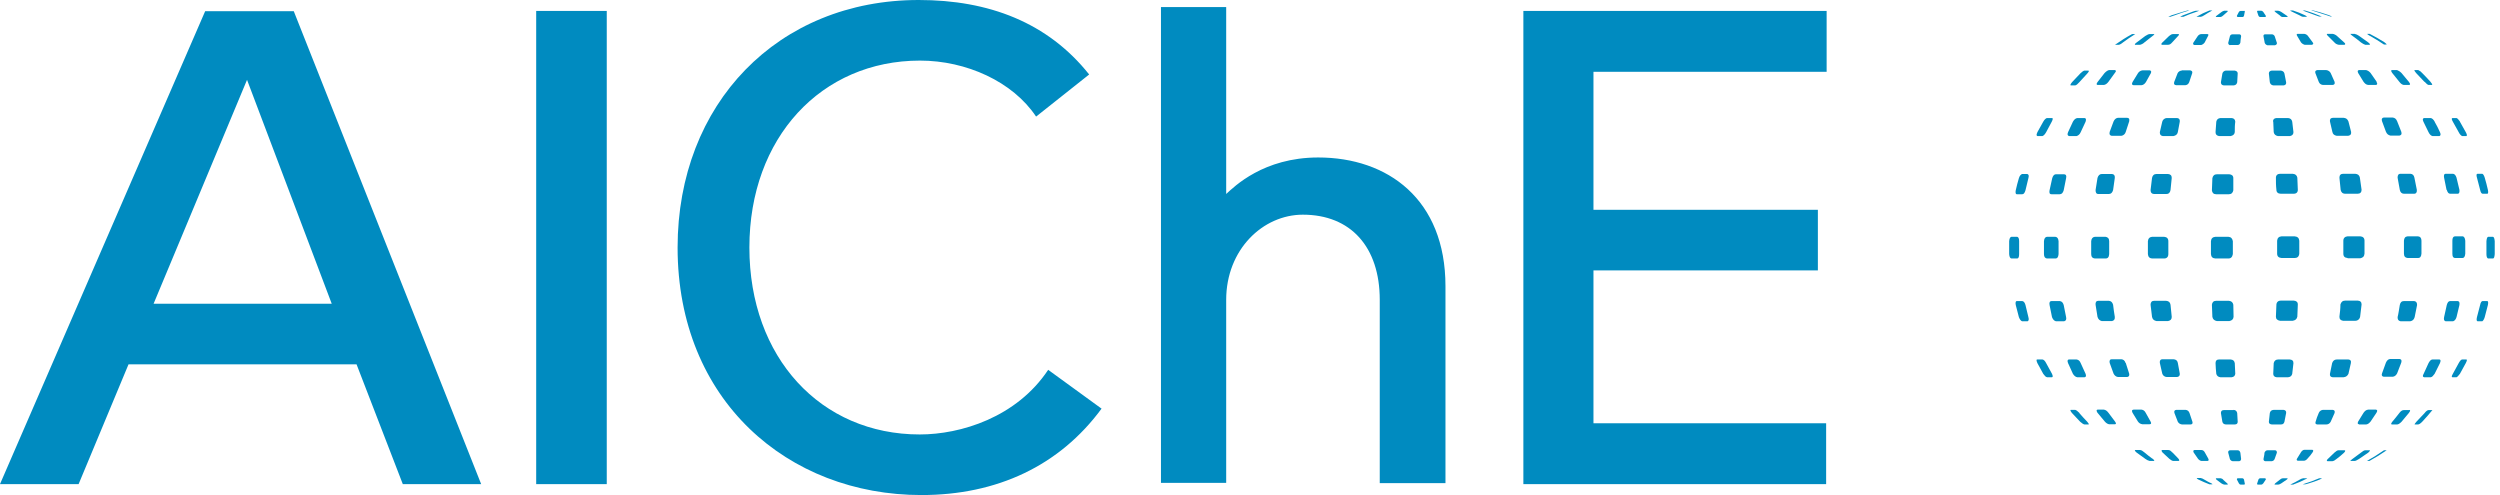 <svg width="101" height="20" viewBox="0 0 101 20" fill="none" xmlns="http://www.w3.org/2000/svg">
<path fill-rule="evenodd" clip-rule="evenodd" d="M86.962 18.535C86.85 18.454 86.742 18.369 86.637 18.279C86.568 18.22 86.509 18.181 86.46 18.181H86.263C86.244 18.181 86.224 18.201 86.313 18.279L86.667 18.535C86.719 18.576 86.779 18.606 86.844 18.623H87.021C87.04 18.623 87.05 18.604 86.962 18.525V18.535ZM90.069 12.97C90.167 12.95 90.226 12.901 90.236 12.802L90.226 12.311C90.207 12.212 90.147 12.163 90.049 12.153H89.528C89.43 12.153 89.371 12.212 89.361 12.311L89.38 12.802C89.4 12.901 89.459 12.95 89.558 12.97H90.069ZM85.939 4.759H85.565C85.487 4.769 85.428 4.818 85.388 4.907L85.231 5.329C85.211 5.428 85.231 5.467 85.31 5.487H85.703C85.745 5.481 85.784 5.462 85.815 5.434C85.846 5.406 85.869 5.37 85.88 5.329L86.018 4.907C86.037 4.808 86.018 4.769 85.939 4.759ZM85.182 16.677C85.123 16.598 85.064 16.558 84.995 16.549H84.739C84.69 16.558 84.69 16.598 84.739 16.677L85.034 17.03C85.093 17.099 85.152 17.129 85.202 17.139H85.447C85.497 17.139 85.497 17.099 85.447 17.03L85.182 16.677ZM85.87 14.661C85.841 14.562 85.782 14.523 85.703 14.513H85.31C85.241 14.513 85.211 14.572 85.231 14.661L85.388 15.093C85.428 15.172 85.487 15.221 85.565 15.231H85.939C86.008 15.221 86.037 15.172 86.018 15.093L85.88 14.661H85.87ZM84.769 7.837H85.202C85.29 7.837 85.339 7.778 85.369 7.679L85.438 7.188C85.447 7.089 85.408 7.04 85.329 7.03H84.907C84.828 7.03 84.769 7.089 84.739 7.188L84.661 7.679C84.661 7.778 84.69 7.837 84.769 7.837ZM87.738 12.802L87.689 12.311C87.67 12.212 87.621 12.163 87.512 12.153H87.021C86.932 12.153 86.883 12.212 86.883 12.311L86.942 12.802C86.962 12.901 87.021 12.95 87.119 12.97H87.591C87.689 12.95 87.738 12.901 87.738 12.802ZM89.046 19.371C89.005 19.342 88.958 19.322 88.909 19.312H88.751C88.751 19.331 88.771 19.351 88.81 19.371C88.958 19.443 89.109 19.509 89.263 19.567H89.38C89.38 19.548 89.361 19.538 89.322 19.518C89.223 19.479 89.135 19.42 89.046 19.371ZM88.948 18.623H89.184C89.233 18.614 89.243 18.584 89.213 18.525C89.166 18.444 89.121 18.362 89.076 18.279C89.046 18.22 88.997 18.181 88.938 18.181H88.663C88.643 18.181 88.584 18.191 88.623 18.279L88.8 18.535C88.84 18.584 88.889 18.614 88.938 18.623H88.948ZM87.532 15.231H87.955C88.033 15.221 88.073 15.172 88.063 15.093L87.984 14.661C87.965 14.562 87.906 14.523 87.807 14.513H87.375C87.276 14.513 87.247 14.572 87.257 14.661L87.355 15.093C87.367 15.132 87.39 15.165 87.422 15.19C87.454 15.214 87.492 15.229 87.532 15.231ZM84.907 12.97H85.329C85.408 12.95 85.447 12.901 85.438 12.802C85.411 12.639 85.388 12.475 85.369 12.311C85.339 12.212 85.29 12.163 85.202 12.153H84.769C84.69 12.153 84.651 12.212 84.661 12.311L84.739 12.802C84.769 12.901 84.828 12.95 84.907 12.97ZM87.758 18.279C87.709 18.22 87.66 18.181 87.601 18.181H87.355C87.316 18.181 87.316 18.22 87.365 18.279L87.64 18.535C87.699 18.584 87.748 18.614 87.797 18.623H88.014C88.053 18.614 88.053 18.584 88.004 18.525L87.768 18.279H87.758ZM86.549 17.139H86.844C86.912 17.139 86.922 17.099 86.883 17.03L86.686 16.677C86.647 16.598 86.588 16.558 86.519 16.549H86.195C86.126 16.558 86.116 16.598 86.155 16.677L86.372 17.03C86.421 17.099 86.48 17.129 86.549 17.139ZM81.917 7.03H81.691C81.642 7.05 81.593 7.099 81.563 7.198C81.515 7.36 81.472 7.524 81.436 7.689C81.416 7.788 81.436 7.847 81.475 7.847H81.701C81.76 7.847 81.799 7.788 81.829 7.689L81.947 7.198C81.976 7.099 81.957 7.05 81.917 7.04V7.03ZM81.829 12.321C81.799 12.222 81.76 12.173 81.701 12.163H81.475C81.436 12.163 81.416 12.222 81.436 12.321L81.563 12.812C81.603 12.911 81.642 12.96 81.691 12.979H81.917C81.957 12.96 81.976 12.911 81.947 12.812L81.829 12.321ZM81.573 10.265V10V9.744C81.573 9.636 81.544 9.577 81.495 9.567H81.259C81.209 9.577 81.18 9.636 81.17 9.744V10.265C81.18 10.383 81.209 10.433 81.259 10.443H81.495C81.544 10.443 81.573 10.383 81.573 10.265ZM83.835 3.451C83.884 3.442 83.933 3.402 84.002 3.324L84.326 2.97C84.385 2.901 84.405 2.871 84.376 2.852H84.209C84.169 2.861 84.11 2.901 84.041 2.97L83.707 3.324C83.648 3.402 83.628 3.442 83.658 3.451H83.835ZM83.589 5.497H83.894C83.963 5.477 84.022 5.428 84.061 5.339L84.258 4.916C84.287 4.818 84.277 4.779 84.218 4.769H83.923C83.855 4.779 83.796 4.828 83.746 4.916L83.55 5.339C83.51 5.438 83.53 5.477 83.589 5.497ZM82.311 5.497H82.517C82.566 5.477 82.615 5.428 82.665 5.339L82.891 4.916C82.94 4.818 82.94 4.779 82.91 4.769H82.694C82.655 4.779 82.596 4.828 82.547 4.916L82.311 5.339C82.271 5.438 82.262 5.477 82.311 5.497ZM83.373 12.321C83.343 12.222 83.294 12.173 83.215 12.163H82.881C82.812 12.163 82.783 12.222 82.802 12.321L82.901 12.812C82.94 12.911 82.989 12.96 83.058 12.979H83.392C83.461 12.96 83.491 12.911 83.471 12.812L83.373 12.321ZM83.038 9.567H82.694C82.625 9.577 82.586 9.636 82.576 9.744V10.265C82.576 10.383 82.625 10.433 82.694 10.443H83.038C83.117 10.443 83.156 10.383 83.166 10.265V10V9.744C83.156 9.636 83.117 9.577 83.038 9.567ZM83.923 15.241H84.218C84.277 15.231 84.287 15.182 84.258 15.103L84.061 14.671C84.022 14.572 83.963 14.533 83.894 14.523H83.589C83.53 14.523 83.51 14.582 83.55 14.671L83.746 15.103C83.796 15.182 83.855 15.231 83.923 15.241ZM84.012 16.686C83.933 16.608 83.884 16.568 83.835 16.558H83.658C83.628 16.568 83.648 16.608 83.707 16.686L84.041 17.04C84.12 17.109 84.169 17.139 84.209 17.148H84.376C84.405 17.148 84.385 17.109 84.326 17.04C84.215 16.925 84.107 16.807 84.002 16.686H84.012ZM82.665 14.671C82.615 14.572 82.566 14.533 82.517 14.523H82.301C82.262 14.523 82.271 14.582 82.311 14.671L82.547 15.103C82.606 15.182 82.645 15.231 82.704 15.241H82.901C82.94 15.231 82.94 15.192 82.901 15.103L82.665 14.671ZM83.392 7.04H83.058C82.989 7.04 82.94 7.099 82.91 7.198L82.802 7.689C82.783 7.788 82.802 7.847 82.881 7.847H83.215C83.294 7.847 83.343 7.788 83.373 7.689L83.471 7.198C83.491 7.099 83.471 7.05 83.392 7.04ZM85.211 10.265V10V9.744C85.211 9.636 85.152 9.577 85.064 9.567H84.631C84.543 9.577 84.494 9.636 84.484 9.744V10.265C84.484 10.383 84.543 10.433 84.631 10.443H85.064C85.162 10.443 85.202 10.383 85.211 10.265ZM88.456 16.686C88.427 16.608 88.378 16.568 88.299 16.558H87.925C87.847 16.568 87.827 16.608 87.847 16.686L87.984 17.04C88.024 17.109 88.083 17.139 88.151 17.148H88.496C88.564 17.148 88.594 17.109 88.574 17.04L88.456 16.686ZM98.555 14.523H98.269C98.21 14.523 98.161 14.582 98.112 14.671L97.915 15.103C97.866 15.182 97.876 15.231 97.935 15.241H98.201C98.26 15.231 98.299 15.182 98.358 15.103L98.574 14.671C98.614 14.572 98.604 14.533 98.555 14.523ZM97.532 12.163H97.119C97.021 12.163 96.972 12.222 96.952 12.321C96.922 12.488 96.903 12.655 96.863 12.812C96.863 12.911 96.893 12.96 96.981 12.979H97.375C97.473 12.96 97.522 12.911 97.552 12.812L97.65 12.321C97.65 12.222 97.611 12.173 97.532 12.163ZM95.733 18.191H95.556C95.506 18.191 95.457 18.23 95.379 18.289L95.034 18.545C94.975 18.594 94.946 18.614 94.956 18.623H95.123C95.162 18.623 95.221 18.594 95.3 18.545L95.674 18.289C95.742 18.23 95.762 18.191 95.733 18.191ZM96.313 18.191C96.09 18.345 95.86 18.49 95.624 18.623H95.723C95.963 18.492 96.196 18.348 96.421 18.191H96.313ZM97.345 16.568H97.109C97.05 16.568 96.991 16.608 96.932 16.686C96.84 16.807 96.745 16.925 96.647 17.04C96.598 17.109 96.588 17.139 96.627 17.148H96.844C96.893 17.148 96.952 17.109 97.021 17.04L97.316 16.686C97.375 16.608 97.385 16.568 97.345 16.558V16.568ZM98.112 16.568C98.073 16.568 98.014 16.608 97.955 16.686L97.621 17.04C97.571 17.099 97.542 17.139 97.552 17.148H97.689C97.729 17.148 97.788 17.109 97.856 17.04C97.999 16.887 98.137 16.73 98.269 16.568H98.112ZM100.787 9.744C100.777 9.636 100.757 9.577 100.718 9.567H100.521C100.482 9.577 100.462 9.636 100.452 9.744V10.265C100.452 10.383 100.482 10.433 100.521 10.443H100.718C100.757 10.443 100.777 10.383 100.787 10.265V10V9.744ZM100.492 12.163H100.295C100.256 12.163 100.216 12.222 100.197 12.321L100.069 12.812C100.049 12.911 100.049 12.96 100.088 12.979H100.285C100.315 12.96 100.354 12.911 100.383 12.812L100.511 12.321C100.531 12.222 100.521 12.173 100.492 12.163ZM99.38 4.907C99.322 4.828 99.282 4.779 99.243 4.769H99.076C99.036 4.779 99.046 4.828 99.095 4.916L99.331 5.339C99.38 5.438 99.43 5.477 99.469 5.497H99.646C99.675 5.477 99.666 5.428 99.617 5.339L99.38 4.916V4.907ZM98.358 4.907C98.309 4.828 98.26 4.779 98.201 4.769H97.935C97.876 4.779 97.866 4.828 97.906 4.916L98.112 5.339C98.161 5.438 98.21 5.477 98.269 5.497H98.555C98.604 5.477 98.614 5.428 98.574 5.339C98.505 5.192 98.437 5.044 98.358 4.916V4.907ZM99.243 12.812L99.361 12.321C99.371 12.222 99.361 12.173 99.292 12.163H98.987C98.918 12.163 98.879 12.222 98.85 12.321L98.741 12.812C98.722 12.911 98.741 12.96 98.8 12.979H99.105C99.164 12.96 99.213 12.911 99.243 12.812ZM99.636 14.523H99.469C99.43 14.523 99.38 14.582 99.331 14.671L99.095 15.103C99.046 15.192 99.036 15.231 99.076 15.241H99.243C99.272 15.231 99.322 15.182 99.38 15.103L99.617 14.671C99.666 14.572 99.675 14.533 99.646 14.523H99.636ZM94.159 17.04L94.317 16.686C94.336 16.608 94.317 16.568 94.238 16.558H93.845C93.808 16.562 93.772 16.576 93.743 16.598C93.713 16.621 93.69 16.651 93.677 16.686C93.628 16.804 93.579 16.922 93.55 17.04C93.53 17.109 93.55 17.139 93.618 17.148H93.982C94.061 17.148 94.12 17.109 94.159 17.04ZM91.308 19.322C91.292 19.324 91.277 19.331 91.265 19.342C91.253 19.352 91.244 19.365 91.239 19.381L91.19 19.528C91.18 19.558 91.19 19.577 91.219 19.577H91.357C91.386 19.577 91.406 19.558 91.436 19.528L91.534 19.381C91.554 19.351 91.534 19.331 91.504 19.322H91.308ZM90.659 0.442H90.521C90.492 0.442 90.472 0.452 90.452 0.482L90.374 0.629C90.364 0.669 90.374 0.678 90.413 0.688H90.59C90.629 0.688 90.649 0.669 90.659 0.629L90.688 0.482C90.698 0.452 90.688 0.442 90.659 0.433V0.442ZM90.59 19.322H90.413C90.374 19.322 90.364 19.351 90.374 19.381L90.452 19.528C90.472 19.558 90.492 19.577 90.521 19.577H90.659C90.688 19.577 90.698 19.558 90.688 19.528L90.659 19.381C90.655 19.365 90.646 19.351 90.634 19.34C90.621 19.33 90.606 19.323 90.59 19.322ZM89.823 19.381C89.795 19.349 89.757 19.328 89.715 19.322H89.538C89.528 19.322 89.499 19.331 89.548 19.381L89.744 19.528C89.793 19.558 89.833 19.577 89.862 19.577H89.99C90 19.577 90.02 19.567 89.98 19.528C89.922 19.482 89.866 19.433 89.813 19.381H89.823ZM90.541 18.545C90.529 18.46 90.519 18.375 90.511 18.289C90.492 18.23 90.462 18.191 90.403 18.191H90.108C90.039 18.191 90.01 18.23 90.02 18.289L90.088 18.545C90.108 18.594 90.147 18.623 90.197 18.633H90.462C90.511 18.623 90.541 18.594 90.541 18.535V18.545ZM91.986 18.289C91.986 18.23 91.967 18.191 91.908 18.191H91.613C91.544 18.191 91.514 18.23 91.485 18.289C91.485 18.378 91.455 18.466 91.445 18.545C91.445 18.594 91.465 18.623 91.514 18.633H91.78C91.839 18.623 91.878 18.594 91.898 18.535L91.986 18.289ZM92.606 15.103L92.655 14.671C92.655 14.572 92.606 14.533 92.507 14.523H92.035C91.937 14.523 91.878 14.582 91.858 14.671L91.839 15.103C91.839 15.182 91.888 15.231 91.976 15.241H92.439C92.537 15.231 92.586 15.182 92.606 15.103ZM94.72 18.191H94.474C94.425 18.191 94.376 18.23 94.307 18.289L94.041 18.545C93.992 18.594 93.992 18.623 94.031 18.633H94.228C94.287 18.623 94.336 18.594 94.405 18.535C94.503 18.466 94.602 18.378 94.7 18.289C94.759 18.23 94.759 18.191 94.72 18.191ZM89.705 15.241H90.157C90.246 15.231 90.295 15.182 90.305 15.103L90.285 14.671C90.266 14.572 90.216 14.533 90.118 14.523H89.646C89.548 14.523 89.508 14.582 89.508 14.671C89.508 14.818 89.528 14.966 89.538 15.103C89.558 15.182 89.617 15.231 89.705 15.241ZM94.867 14.523H94.405C94.307 14.523 94.248 14.582 94.218 14.671L94.13 15.103C94.12 15.182 94.15 15.231 94.238 15.241H94.68C94.779 15.231 94.838 15.182 94.877 15.103L94.975 14.671C94.995 14.572 94.956 14.533 94.877 14.523H94.867ZM92.232 19.322C92.184 19.326 92.139 19.347 92.104 19.381L91.917 19.528C91.888 19.558 91.878 19.577 91.908 19.577H92.045C92.075 19.577 92.114 19.558 92.163 19.528L92.379 19.381C92.409 19.361 92.448 19.331 92.399 19.322H92.232ZM93.206 19.322H93.048C92.996 19.332 92.946 19.352 92.901 19.381C92.78 19.453 92.655 19.518 92.527 19.577H92.645C92.837 19.508 93.024 19.425 93.206 19.331V19.322ZM93.697 19.322C93.479 19.415 93.256 19.497 93.028 19.567H93.107C93.127 19.567 93.166 19.567 93.274 19.528C93.422 19.489 93.569 19.43 93.697 19.381C93.796 19.341 93.796 19.331 93.805 19.322H93.707H93.697ZM86.853 2.842H86.558C86.52 2.846 86.484 2.859 86.452 2.879C86.419 2.9 86.392 2.927 86.372 2.96L86.155 3.314C86.116 3.392 86.126 3.432 86.195 3.442H86.519C86.588 3.432 86.647 3.392 86.696 3.314L86.893 2.96C86.922 2.891 86.912 2.861 86.853 2.842ZM94.248 4.759C94.15 4.769 94.12 4.818 94.13 4.907L94.228 5.329C94.248 5.428 94.307 5.467 94.405 5.487H94.867C94.966 5.467 94.995 5.418 94.985 5.329L94.877 4.907C94.838 4.808 94.779 4.769 94.68 4.759H94.238H94.248ZM95.3 17.148H95.595C95.664 17.139 95.713 17.099 95.772 17.03L96.008 16.677C96.057 16.598 96.047 16.558 95.988 16.549H95.674C95.595 16.558 95.546 16.598 95.487 16.677L95.27 17.03C95.241 17.099 95.241 17.129 95.3 17.139V17.148ZM94.041 1.445L94.307 1.711C94.352 1.764 94.415 1.798 94.484 1.809H94.72C94.759 1.79 94.759 1.76 94.7 1.711L94.405 1.445C94.357 1.405 94.3 1.378 94.238 1.367H94.031C93.992 1.367 93.992 1.396 94.041 1.445ZM93.432 1.711C93.368 1.621 93.302 1.533 93.235 1.445C93.198 1.401 93.145 1.373 93.088 1.367H92.832C92.783 1.367 92.773 1.396 92.802 1.445L92.96 1.711C92.999 1.76 93.048 1.79 93.107 1.809H93.402C93.461 1.79 93.471 1.76 93.432 1.711ZM96.018 3.304L95.772 2.95C95.713 2.881 95.664 2.852 95.595 2.832H95.3C95.241 2.842 95.241 2.881 95.27 2.95L95.487 3.304C95.546 3.382 95.595 3.422 95.674 3.432H95.988C96.047 3.422 96.057 3.382 96.008 3.304H96.018ZM94.317 3.304L94.159 2.95C94.142 2.917 94.116 2.889 94.085 2.869C94.055 2.848 94.019 2.836 93.982 2.832H93.618C93.55 2.842 93.52 2.881 93.54 2.95L93.677 3.304C93.707 3.382 93.766 3.422 93.845 3.432H94.238C94.317 3.422 94.336 3.382 94.317 3.304ZM92.832 18.614H93.088C93.147 18.604 93.186 18.574 93.235 18.515C93.304 18.446 93.373 18.358 93.432 18.269C93.471 18.21 93.461 18.171 93.402 18.171H93.107C93.048 18.171 92.999 18.21 92.96 18.269L92.802 18.525C92.773 18.574 92.783 18.604 92.832 18.614ZM92.114 12.96H92.625C92.734 12.94 92.793 12.891 92.812 12.793L92.832 12.301C92.832 12.203 92.773 12.153 92.665 12.144H92.144C92.045 12.144 91.976 12.203 91.967 12.301L91.947 12.793C91.947 12.891 92.006 12.94 92.114 12.96ZM92.173 10.423H92.714C92.812 10.423 92.881 10.364 92.891 10.246V9.98V9.725C92.881 9.617 92.822 9.558 92.704 9.548H92.173C92.065 9.558 92.006 9.617 91.996 9.725V10.246C91.996 10.364 92.065 10.413 92.173 10.423ZM93.53 0.61L93.697 0.669H93.805C93.581 0.572 93.352 0.49 93.117 0.423H93.028L93.127 0.462L93.53 0.61ZM93.982 0.61L94.159 0.669H94.218L94.081 0.61C93.864 0.534 93.644 0.468 93.422 0.413H93.373L93.52 0.462L93.982 0.61ZM92.625 7.021H92.114C92.016 7.021 91.947 7.08 91.947 7.178C91.947 7.345 91.947 7.502 91.967 7.67C91.967 7.768 92.035 7.827 92.144 7.827H92.665C92.773 7.827 92.832 7.768 92.832 7.67L92.812 7.178C92.793 7.08 92.734 7.03 92.625 7.021ZM95.034 1.445C95.152 1.534 95.27 1.613 95.379 1.711C95.457 1.77 95.506 1.79 95.556 1.809H95.733C95.752 1.799 95.762 1.78 95.674 1.711L95.3 1.445C95.247 1.408 95.186 1.381 95.123 1.367H94.956C94.956 1.377 94.975 1.406 95.034 1.445ZM97.266 10.423H97.689C97.778 10.423 97.817 10.364 97.827 10.246V9.98V9.725C97.827 9.617 97.778 9.558 97.689 9.548H97.266C97.168 9.558 97.129 9.617 97.119 9.725V10.246C97.119 10.364 97.178 10.413 97.266 10.423ZM97.955 3.304C98.024 3.382 98.073 3.422 98.112 3.432H98.26C98.269 3.402 98.23 3.353 98.191 3.304C98.083 3.183 97.971 3.065 97.856 2.95C97.814 2.899 97.76 2.859 97.699 2.832H97.542C97.542 2.861 97.561 2.891 97.611 2.95L97.945 3.304H97.955ZM99.174 10.423H99.489C99.548 10.423 99.587 10.364 99.597 10.246V9.98V9.725C99.587 9.617 99.548 9.558 99.499 9.548H99.174C99.105 9.558 99.076 9.617 99.076 9.725V10.246C99.076 10.364 99.105 10.413 99.174 10.423ZM94.661 12.96H95.152C95.2 12.96 95.246 12.944 95.282 12.913C95.318 12.882 95.342 12.839 95.349 12.793L95.408 12.301C95.408 12.203 95.359 12.153 95.251 12.144H94.749C94.641 12.144 94.582 12.203 94.553 12.301C94.553 12.468 94.533 12.635 94.513 12.793C94.513 12.891 94.553 12.94 94.661 12.96ZM100.197 7.67C100.216 7.768 100.256 7.827 100.295 7.827H100.492C100.521 7.827 100.531 7.768 100.511 7.67C100.474 7.504 100.431 7.34 100.383 7.178C100.354 7.08 100.315 7.03 100.285 7.021H100.088C100.049 7.021 100.039 7.08 100.069 7.178L100.197 7.67ZM98.85 7.67C98.879 7.768 98.918 7.827 98.987 7.827H99.292C99.351 7.827 99.371 7.768 99.361 7.67C99.324 7.505 99.285 7.341 99.243 7.178C99.213 7.08 99.164 7.03 99.105 7.021H98.81C98.741 7.021 98.722 7.08 98.741 7.178L98.84 7.67H98.85ZM96.863 7.178L96.952 7.67C96.972 7.768 97.031 7.827 97.119 7.827H97.532C97.611 7.827 97.65 7.768 97.64 7.67L97.542 7.178C97.522 7.08 97.473 7.03 97.385 7.021H96.981C96.893 7.021 96.863 7.08 96.863 7.178ZM97.011 5.32L96.844 4.897C96.804 4.798 96.745 4.759 96.667 4.749H96.303C96.234 4.759 96.204 4.808 96.234 4.897L96.391 5.32C96.431 5.418 96.49 5.457 96.568 5.477H96.942C97.021 5.457 97.04 5.408 97.011 5.32ZM94.848 10.433H95.359C95.457 10.413 95.516 10.364 95.526 10.246V9.98V9.725C95.526 9.617 95.467 9.558 95.359 9.548H94.838C94.739 9.558 94.671 9.617 94.671 9.725V10.246C94.671 10.364 94.73 10.413 94.838 10.423L94.848 10.433ZM95.152 7.021H94.661C94.562 7.021 94.513 7.08 94.513 7.178L94.562 7.67C94.582 7.768 94.641 7.827 94.749 7.827H95.251C95.349 7.827 95.408 7.768 95.408 7.67L95.339 7.178C95.32 7.08 95.261 7.03 95.152 7.021ZM95.742 1.445C95.937 1.556 96.127 1.674 96.313 1.799H96.421C96.421 1.78 96.372 1.74 96.323 1.701C96.131 1.581 95.934 1.469 95.733 1.367H95.634C95.634 1.377 95.664 1.406 95.733 1.445H95.742ZM96.391 14.651L96.234 15.084C96.204 15.162 96.234 15.211 96.303 15.221H96.667C96.745 15.211 96.804 15.162 96.844 15.084L97.011 14.651C97.04 14.553 97.011 14.513 96.942 14.503H96.568C96.49 14.503 96.431 14.562 96.391 14.651ZM84.739 3.432H84.995C85.064 3.422 85.123 3.382 85.182 3.304L85.438 2.95C85.497 2.881 85.497 2.852 85.447 2.832H85.202C85.152 2.842 85.093 2.881 85.025 2.95L84.749 3.304C84.69 3.382 84.69 3.422 84.739 3.432ZM96.932 3.304C96.991 3.382 97.05 3.422 97.109 3.432H97.335C97.385 3.422 97.375 3.382 97.316 3.304L97.021 2.95C96.952 2.881 96.893 2.852 96.844 2.832H96.627C96.588 2.842 96.598 2.881 96.647 2.95L96.932 3.304ZM87.345 1.809H87.591C87.65 1.809 87.699 1.78 87.758 1.711L87.994 1.455C88.043 1.406 88.043 1.377 88.004 1.377H87.788C87.738 1.377 87.689 1.406 87.63 1.455L87.355 1.721C87.306 1.77 87.306 1.799 87.355 1.819L87.345 1.809ZM88.142 2.852C88.107 2.853 88.073 2.864 88.043 2.883C88.014 2.902 87.99 2.928 87.974 2.96L87.837 3.314C87.817 3.392 87.837 3.432 87.915 3.442H88.289C88.368 3.432 88.417 3.392 88.446 3.314L88.564 2.96C88.584 2.891 88.555 2.861 88.486 2.842H88.142V2.852ZM87.856 0.619C88.05 0.544 88.247 0.479 88.446 0.423H88.378L88.201 0.472L87.729 0.619L87.601 0.678H87.68L87.856 0.619ZM88.938 1.377C88.879 1.377 88.83 1.406 88.791 1.455L88.614 1.721C88.574 1.799 88.633 1.809 88.653 1.819H88.928C88.987 1.799 89.027 1.77 89.066 1.721L89.204 1.455C89.233 1.406 89.223 1.377 89.174 1.377H88.928H88.938ZM88.083 0.678H88.21C88.386 0.599 88.567 0.53 88.751 0.472L88.85 0.433H88.751C88.732 0.433 88.682 0.433 88.584 0.472L88.191 0.619C88.092 0.659 88.092 0.669 88.092 0.678H88.083ZM86.263 1.809H86.46C86.527 1.792 86.588 1.759 86.637 1.711L86.962 1.455C87.031 1.406 87.05 1.377 87.021 1.377H86.844C86.804 1.377 86.745 1.406 86.667 1.455L86.313 1.721C86.244 1.77 86.234 1.799 86.263 1.819V1.809ZM88.741 0.669L88.751 0.678H88.909C88.938 0.678 88.987 0.659 89.046 0.619C89.154 0.548 89.266 0.482 89.38 0.423H89.263C89.086 0.492 88.915 0.574 88.751 0.669H88.741ZM85.595 1.809C85.624 1.809 85.693 1.78 85.772 1.711C85.931 1.593 86.095 1.481 86.263 1.377H86.136C85.898 1.507 85.668 1.652 85.447 1.809H85.595ZM86.942 7.188L86.883 7.679C86.883 7.778 86.932 7.837 87.031 7.837H87.522C87.621 7.837 87.67 7.778 87.689 7.679L87.738 7.188C87.738 7.089 87.689 7.04 87.591 7.03H87.119C87.021 7.03 86.962 7.089 86.942 7.188ZM92.901 0.619C92.969 0.659 93.009 0.678 93.048 0.678H93.196C93.196 0.659 93.176 0.649 93.127 0.619C92.968 0.542 92.804 0.477 92.635 0.423H92.527C92.527 0.442 92.556 0.452 92.596 0.472L92.901 0.619ZM87.365 5.497H87.807C87.906 5.477 87.965 5.428 87.984 5.339L88.063 4.916C88.073 4.818 88.033 4.779 87.955 4.769H87.532C87.491 4.772 87.451 4.788 87.42 4.814C87.388 4.841 87.365 4.876 87.355 4.916L87.257 5.339C87.257 5.438 87.286 5.477 87.375 5.497H87.365ZM87.434 9.567H86.942C86.844 9.577 86.785 9.636 86.775 9.744V10.265C86.785 10.383 86.844 10.433 86.942 10.443H87.434C87.532 10.443 87.601 10.383 87.601 10.265V10V9.744C87.601 9.636 87.542 9.577 87.434 9.567ZM90.236 16.568H89.843C89.764 16.568 89.725 16.608 89.725 16.686L89.784 17.04C89.803 17.109 89.843 17.139 89.921 17.148H90.285C90.364 17.148 90.403 17.109 90.403 17.04L90.383 16.686C90.364 16.608 90.325 16.568 90.236 16.558V16.568ZM91.445 1.465L91.495 1.731C91.514 1.78 91.544 1.809 91.603 1.829H91.908C91.967 1.809 91.996 1.78 91.986 1.731L91.898 1.465C91.888 1.442 91.872 1.422 91.851 1.408C91.83 1.394 91.805 1.386 91.78 1.386H91.514C91.465 1.386 91.436 1.416 91.445 1.465ZM91.917 0.482L92.114 0.629C92.144 0.669 92.183 0.688 92.232 0.688H92.399C92.419 0.688 92.448 0.678 92.379 0.629L92.163 0.482C92.125 0.457 92.081 0.44 92.035 0.433H91.908C91.888 0.433 91.878 0.452 91.927 0.482H91.917ZM92.252 3.451C92.33 3.442 92.37 3.402 92.36 3.324L92.291 2.97C92.271 2.901 92.232 2.871 92.153 2.852H91.78C91.701 2.861 91.662 2.901 91.662 2.97L91.701 3.324C91.721 3.402 91.77 3.442 91.849 3.451H92.242H92.252ZM91.662 17.04C91.662 17.109 91.701 17.139 91.78 17.148H92.153C92.232 17.148 92.271 17.109 92.291 17.04L92.36 16.686C92.37 16.608 92.33 16.568 92.252 16.558H91.858C91.76 16.568 91.721 16.608 91.701 16.686L91.662 17.04ZM91.839 4.907L91.858 5.339C91.878 5.438 91.937 5.477 92.026 5.497H92.517C92.606 5.477 92.655 5.428 92.655 5.339L92.606 4.916C92.586 4.818 92.527 4.779 92.439 4.769H91.967C91.868 4.779 91.829 4.828 91.829 4.916L91.839 4.907ZM91.318 0.688H91.504C91.534 0.688 91.554 0.669 91.534 0.629L91.436 0.482C91.416 0.456 91.388 0.439 91.357 0.433H91.219C91.19 0.433 91.18 0.452 91.19 0.482L91.239 0.629C91.259 0.669 91.278 0.688 91.318 0.688ZM89.548 0.688H89.705C89.746 0.681 89.784 0.66 89.813 0.629L89.98 0.482C90.01 0.452 90.01 0.442 89.98 0.433H89.862C89.823 0.441 89.786 0.458 89.754 0.482L89.558 0.629C89.508 0.669 89.508 0.678 89.538 0.688H89.548ZM89.528 7.847H90.049C90.147 7.847 90.207 7.788 90.226 7.689V7.198C90.226 7.099 90.167 7.05 90.059 7.04H89.567C89.459 7.04 89.4 7.099 89.38 7.198L89.361 7.689C89.371 7.788 89.43 7.847 89.528 7.847ZM90.098 1.819H90.393C90.462 1.819 90.492 1.78 90.511 1.721C90.511 1.632 90.531 1.554 90.541 1.465C90.541 1.416 90.511 1.386 90.462 1.386H90.197C90.147 1.386 90.098 1.416 90.088 1.465L90.02 1.731C90.02 1.78 90.039 1.809 90.098 1.829V1.819ZM89.646 5.497H90.118C90.216 5.477 90.275 5.428 90.285 5.339C90.285 5.192 90.285 5.044 90.305 4.916C90.295 4.818 90.246 4.779 90.157 4.769H89.705C89.607 4.779 89.558 4.828 89.538 4.916L89.508 5.339C89.508 5.438 89.558 5.477 89.646 5.497ZM90.285 2.852H89.921C89.889 2.855 89.859 2.868 89.834 2.889C89.809 2.91 89.792 2.938 89.784 2.97L89.725 3.324C89.725 3.402 89.764 3.442 89.843 3.451H90.236C90.325 3.442 90.364 3.402 90.383 3.324L90.403 2.97C90.403 2.901 90.364 2.871 90.285 2.852ZM90.029 9.567H89.499C89.39 9.577 89.331 9.636 89.322 9.744V10.265C89.331 10.383 89.39 10.433 89.499 10.443H90.029C90.128 10.443 90.187 10.383 90.207 10.265V10V9.744C90.187 9.636 90.138 9.577 90.029 9.567ZM6.205 12.271L9.98 3.225L13.402 12.271H6.205ZM11.858 0.452H8.289L0 19.558H3.176L5.192 14.72H14.405L16.273 19.558H19.439L11.868 0.452H11.858ZM21.662 19.558H24.513V0.442H21.662V19.558ZM73.796 2.901V0.442H61.544V19.558H73.776V17.099H64.376V10.924H73.442V8.476H64.376V2.901H73.796ZM49.538 19.518V12.114C49.538 10.079 51.023 8.673 52.635 8.673C54.572 8.673 55.742 9.98 55.742 12.114V19.518H58.397V11.563C58.397 8.043 56.057 6.362 53.255 6.362C51.042 6.362 49.862 7.542 49.538 7.837V0.285H46.903V19.508H49.538" fill="#008BC0"/>
<path fill-rule="evenodd" clip-rule="evenodd" d="M42.35 14.936C41.072 16.863 38.81 17.552 37.158 17.552C33.156 17.552 30.275 14.444 30.275 10C30.275 5.556 33.186 2.448 37.168 2.448C39.036 2.448 40.914 3.294 41.858 4.71L44.002 3.009C42.33 0.905 39.941 0 37.119 0C31.426 0 27.375 4.189 27.375 10C27.375 16.175 31.829 20 37.227 20C40.275 20 42.802 18.82 44.503 16.509L42.34 14.936" fill="#008BC0"/>
</svg>

